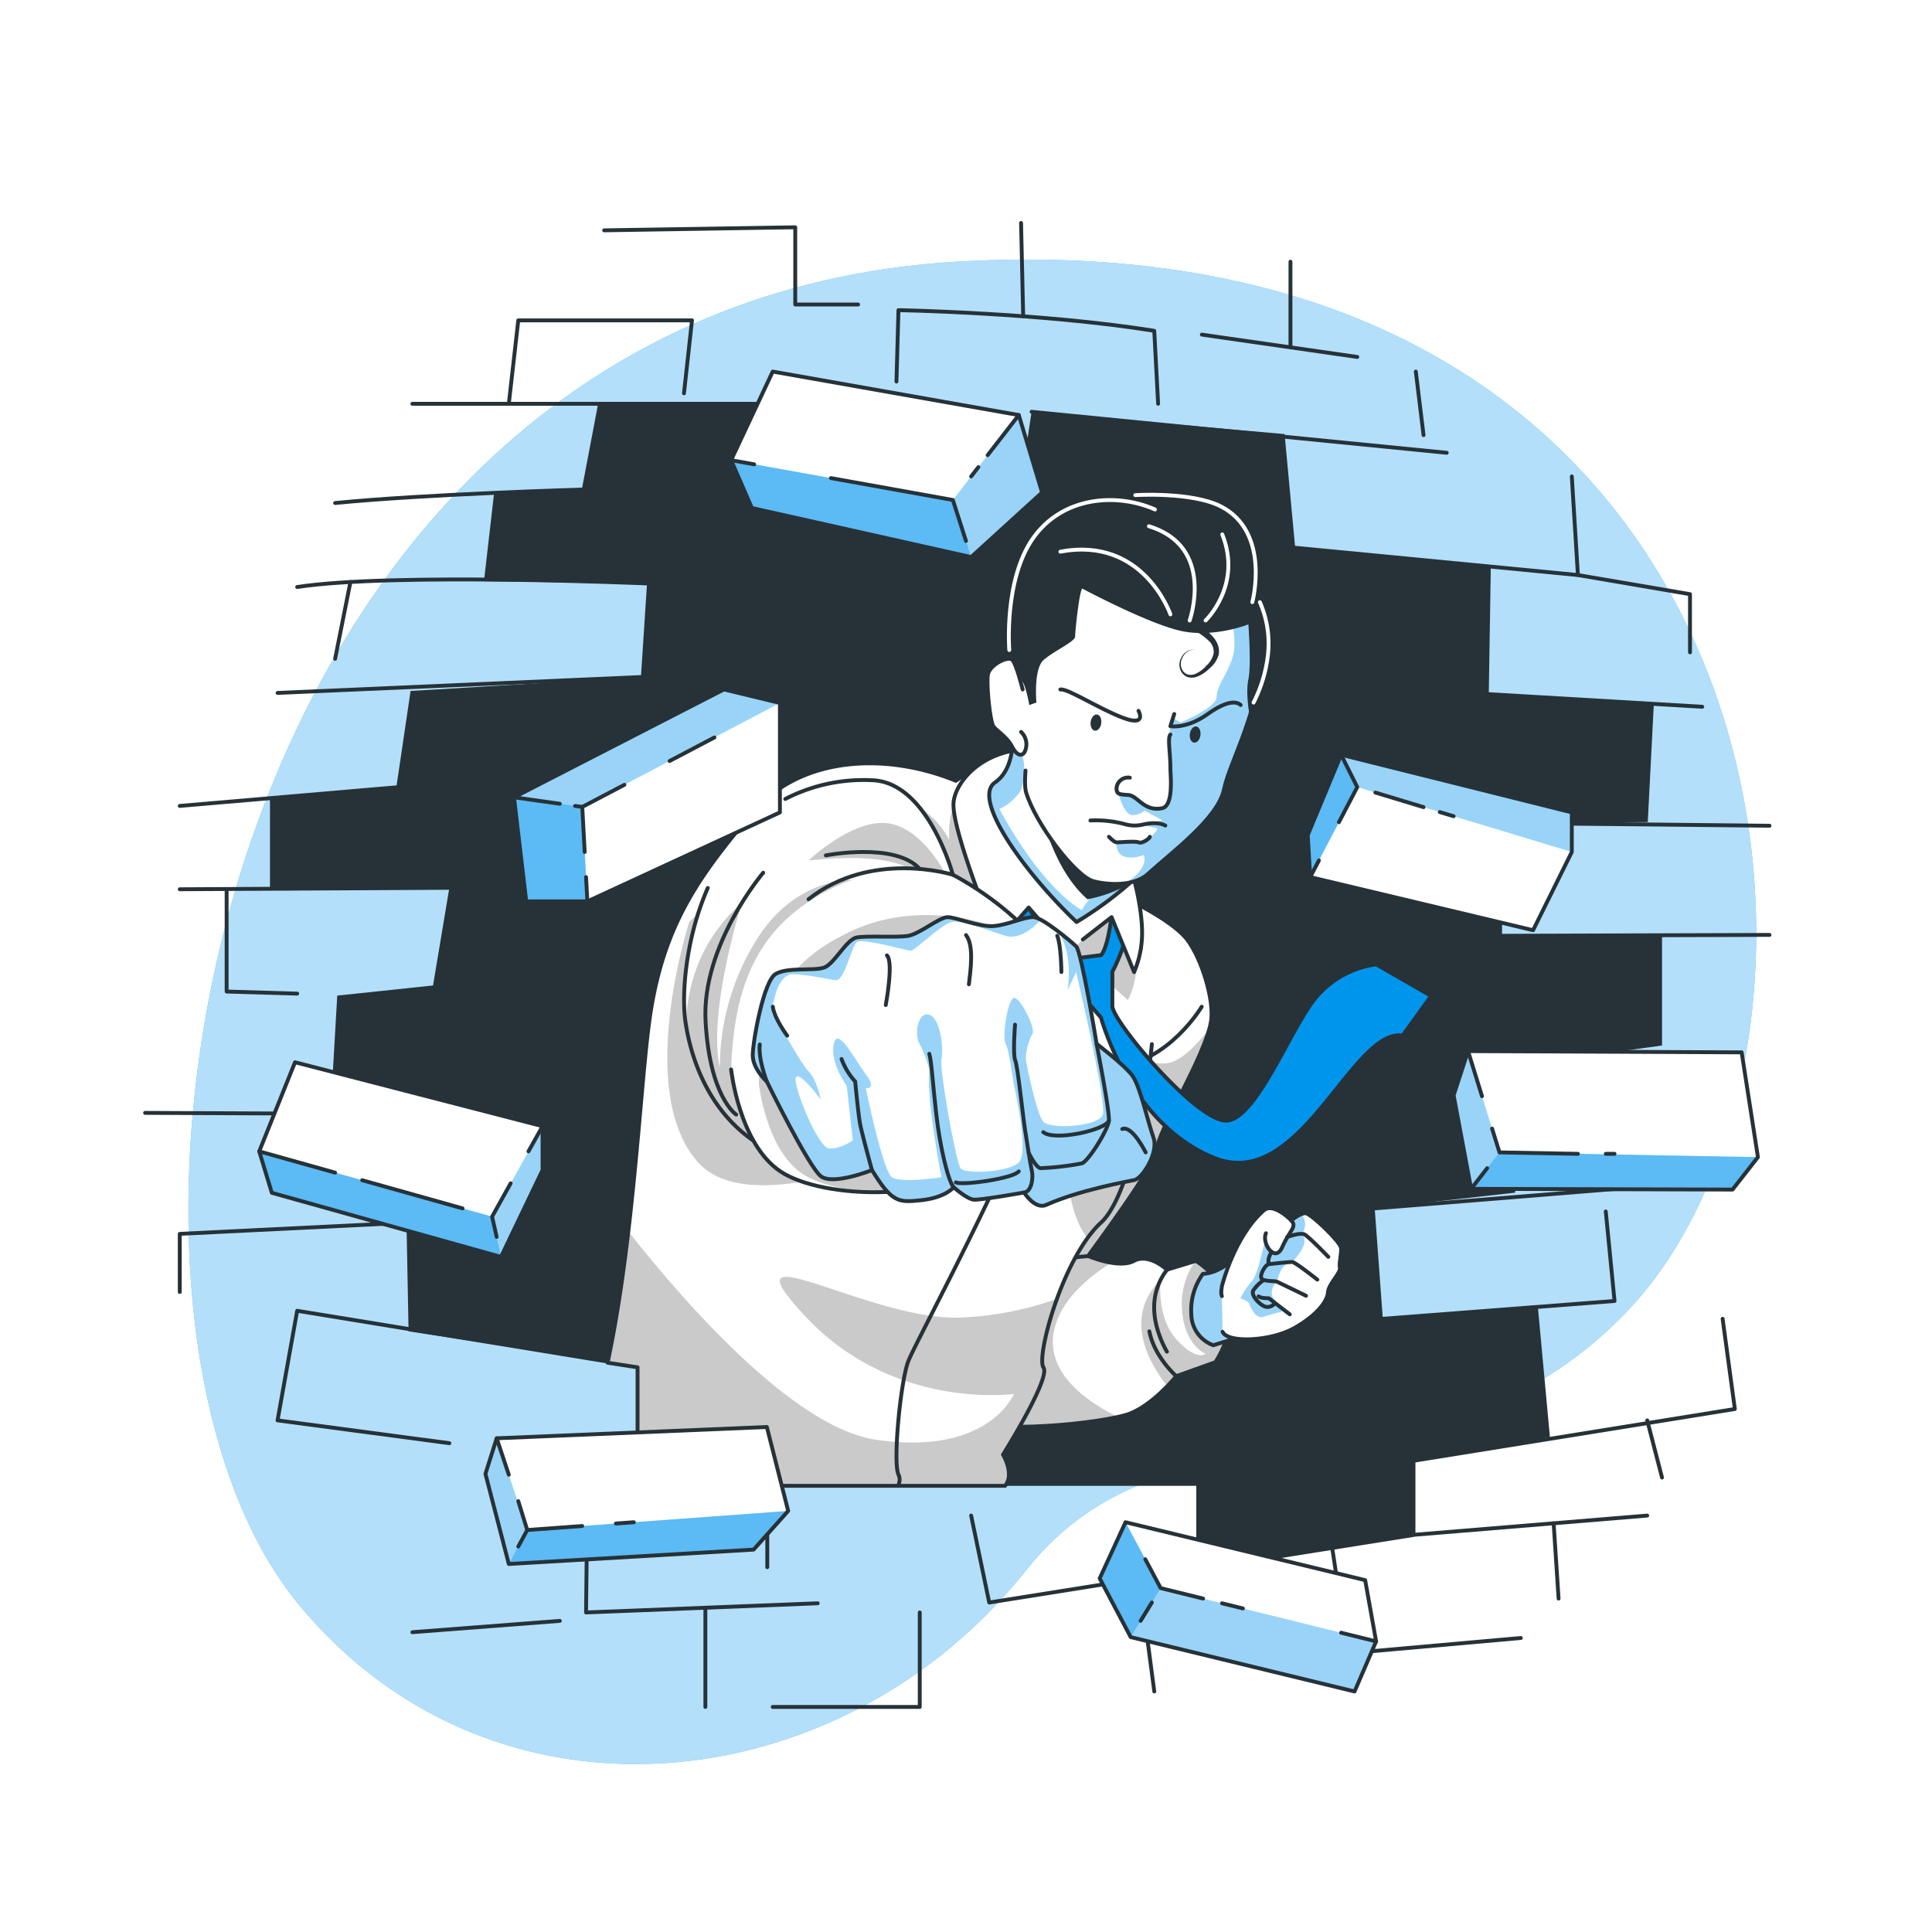 <svg class="animated" id="freepik_stories-breaking-barriers" xmlns="http://www.w3.org/2000/svg" xmlns:xlink="http://www.w3.org/1999/xlink" viewBox="0 0 500 500" version="1.1" xmlns:svgjs="http://svgjs.com/svgjs"><style>svg#freepik_stories-breaking-barriers:not(.animated) .animable {opacity: 0;}svg#freepik_stories-breaking-barriers.animated #freepik--Wall--inject-2 {animation: 6s Infinite  linear heartbeat;animation-delay: 0s;}svg#freepik_stories-breaking-barriers.animated #freepik--Character--inject-2 {animation: 6s Infinite  linear heartbeat;animation-delay: 0s;}svg#freepik_stories-breaking-barriers.animated #freepik--Bricks--inject-2 {animation: 3s Infinite  linear floating;animation-delay: 0s;}            @keyframes heartbeat {                0% {                    transform: scale(1);                }                10% {                    transform: scale(1.1);                }                30% {                    transform: scale(1);                }                40% {                    transform: scale(1);                }                50% {                    transform: scale(1.1);                }                60% {                    transform: scale(1);                }                100% {                    transform: scale(1);                }            }                    @keyframes floating {                0% {                    opacity: 1;                    transform: translateY(0px);                }                50% {                    transform: translateY(-10px);                }                100% {                    opacity: 1;                    transform: translateY(0px);                }            }        </style><g id="freepik--background-simple--inject-2" class="animable" style="transform-origin: 251.634px 261.859px;"><path d="M248.34,67.68C54,78.56,12.22,336.4,77.32,415.25c50.53,61.2,140.61,51.1,188.17-8.81,39.15-49.32,102.54-12.88,154.79-66.22C488.34,270.73,466.47,55.48,248.34,67.68Z" style="fill: rgb(0, 149, 237); transform-origin: 251.634px 261.859px;" id="el5xnb076hr3" class="animable"></path><g id="el1qnrb0zflzo"><path d="M248.34,67.68C54,78.56,12.22,336.4,77.32,415.25c50.53,61.2,140.61,51.1,188.17-8.81,39.15-49.32,102.54-12.88,154.79-66.22C488.34,270.73,466.47,55.48,248.34,67.68Z" style="fill: rgb(255, 255, 255); opacity: 0.7; transform-origin: 251.634px 261.859px;" class="animable"></path></g></g><g id="freepik--Wall--inject-2" class="animable" style="transform-origin: 247.75px 249.73px;"><polygon points="105.74 344.54 166.4 353.86 166.4 372.6 198.57 372.6 198.57 384.53 309.6 384.53 309.6 405.59 366.31 397.17 366.31 377.97 401.12 371.93 397.96 337.81 357.87 341.3 355.77 312.73 392.15 308.65 388.73 276.23 430.13 270.58 430.13 242.18 388.73 242.18 388.73 213 426.44 212.76 428.02 181.93 385.3 179.33 385.82 146.71 335.19 141.76 332.45 112.34 266.97 106.57 263.12 132.4 198.04 130.19 199.1 104.5 154.79 104.5 150.57 126.7 127.89 127.45 125.25 150.41 167.45 151 165.87 175.22 106.26 178.82 102.57 203.75 69.87 206.34 69.87 229.77 116.29 229.77 112.07 255.04 87.28 257.66 85.69 285.25 132.78 288.45 130.53 315.19 105.21 316.85 105.74 344.54" style="fill: rgb(38, 50, 56); transform-origin: 250px 255.045px;" id="elx2j1sgvtgf" class="animable"></polygon><path d="M150.57,126.7s-40.51,1.18-63.84,3.48" style="fill: none; stroke: rgb(38, 50, 56); stroke-linecap: round; stroke-linejoin: round; transform-origin: 118.65px 128.44px;" id="elh7ocbk34tzo" class="animable"></path><path d="M167.45,151s-65.95-2.86-90.54.92" style="fill: none; stroke: rgb(38, 50, 56); stroke-linecap: round; stroke-linejoin: round; transform-origin: 122.18px 150.942px;" id="elc7gsjb9xwaj" class="animable"></path><line x1="165.87" y1="175.22" x2="71.84" y2="179.33" style="fill: none; stroke: rgb(38, 50, 56); stroke-linecap: round; stroke-linejoin: round; transform-origin: 118.855px 177.275px;" id="el99hgclb5595" class="animable"></line><line x1="90.69" y1="150.62" x2="86.73" y2="170.49" style="fill: none; stroke: rgb(38, 50, 56); stroke-linecap: round; stroke-linejoin: round; transform-origin: 88.71px 160.555px;" id="el14cmzu7a4qnl" class="animable"></line><line x1="102.57" y1="203.76" x2="46.52" y2="208.57" style="fill: none; stroke: rgb(38, 50, 56); stroke-linecap: round; stroke-linejoin: round; transform-origin: 74.545px 206.165px;" id="elglk4wnlnzo8" class="animable"></line><line x1="116.29" y1="229.77" x2="46.52" y2="230.14" style="fill: none; stroke: rgb(38, 50, 56); stroke-linecap: round; stroke-linejoin: round; transform-origin: 81.405px 229.955px;" id="el5madyhptss4" class="animable"></line><polyline points="58.65 230.14 58.65 256.61 76.91 257.15" style="fill: none; stroke: rgb(38, 50, 56); stroke-linecap: round; stroke-linejoin: round; transform-origin: 67.78px 243.645px;" id="el2af0blyj01x" class="animable"></polyline><polyline points="106.72 104.5 199.1 104.5 240.5 105.51" style="fill: none; stroke: rgb(38, 50, 56); stroke-linecap: round; stroke-linejoin: round; transform-origin: 173.61px 105.005px;" id="elqhk3yb30kbq" class="animable"></polyline><polyline points="131.68 104.5 134.13 82.91 179.09 82.91 177.01 101.79" style="fill: none; stroke: rgb(38, 50, 56); stroke-linecap: round; stroke-linejoin: round; transform-origin: 155.385px 93.705px;" id="elpr09njumh9a" class="animable"></polyline><path d="M232,98.74l.52-18.47s36.75.65,66.2,5.34l1,18.88" style="fill: none; stroke: rgb(38, 50, 56); stroke-linecap: round; stroke-linejoin: round; transform-origin: 265.86px 92.38px;" id="el7daifmoof3y" class="animable"></path><line x1="266.97" y1="106.57" x2="374.41" y2="117.18" style="fill: none; stroke: rgb(38, 50, 56); stroke-linecap: round; stroke-linejoin: round; transform-origin: 320.69px 111.875px;" id="elwmau6rczgb" class="animable"></line><polyline points="335.19 141.76 408.36 148.82 406.78 123.3" style="fill: none; stroke: rgb(38, 50, 56); stroke-linecap: round; stroke-linejoin: round; transform-origin: 371.775px 136.06px;" id="elgi3gxrhtg1k" class="animable"></polyline><line x1="368.41" y1="112.61" x2="366.41" y2="96.16" style="fill: none; stroke: rgb(38, 50, 56); stroke-linecap: round; stroke-linejoin: round; transform-origin: 367.41px 104.385px;" id="elzvv6n5h26k" class="animable"></line><line x1="379.93" y1="179.33" x2="440.54" y2="182.91" style="fill: none; stroke: rgb(38, 50, 56); stroke-linecap: round; stroke-linejoin: round; transform-origin: 410.235px 181.12px;" id="elrd1fx1pgne" class="animable"></line><polyline points="408.36 148.82 437.37 153.77 437.37 168.83" style="fill: none; stroke: rgb(38, 50, 56); stroke-linecap: round; stroke-linejoin: round; transform-origin: 422.865px 158.825px;" id="elgw7upci9neu" class="animable"></polyline><path d="M388.73,213c3.28,0,69.22.7,69.22.7" style="fill: none; stroke: rgb(38, 50, 56); stroke-linecap: round; stroke-linejoin: round; transform-origin: 423.34px 213.35px;" id="elw23i1o9rk0o" class="animable"></path><line x1="388.73" y1="242.18" x2="457.95" y2="241.95" style="fill: none; stroke: rgb(38, 50, 56); stroke-linecap: round; stroke-linejoin: round; transform-origin: 423.34px 242.065px;" id="el1cy8o1bk1q4" class="animable"></line><line x1="355.77" y1="312.73" x2="445.81" y2="305.44" style="fill: none; stroke: rgb(38, 50, 56); stroke-linecap: round; stroke-linejoin: round; transform-origin: 400.79px 309.085px;" id="el4j3qddc5icr" class="animable"></line><polyline points="357.87 341.3 417.84 336.69 415.57 313.53" style="fill: none; stroke: rgb(38, 50, 56); stroke-linecap: round; stroke-linejoin: round; transform-origin: 387.855px 327.415px;" id="elucilczxclz" class="animable"></polyline><polyline points="251.33 392.23 256.01 414.73 366.31 397.17 426.3 392.23" style="fill: none; stroke: rgb(38, 50, 56); stroke-linecap: round; stroke-linejoin: round; transform-origin: 338.815px 403.48px;" id="eleb7a77bz49" class="animable"></polyline><polyline points="366.31 377.97 448.98 364.65 445.81 341.3" style="fill: none; stroke: rgb(38, 50, 56); stroke-linecap: round; stroke-linejoin: round; transform-origin: 407.645px 359.635px;" id="elh866ogjl7ae" class="animable"></polyline><polyline points="166.4 353.86 76.91 339.23 71.83 367.59 116.29 373.5" style="fill: none; stroke: rgb(38, 50, 56); stroke-linecap: round; stroke-linejoin: round; transform-origin: 119.115px 356.365px;" id="elbuon5lkhv7a" class="animable"></polyline><polyline points="201.84 384.53 152.01 387.04 151.67 417.3 211.62 414.93" style="fill: none; stroke: rgb(38, 50, 56); stroke-linecap: round; stroke-linejoin: round; transform-origin: 181.645px 400.915px;" id="elmddfkq5c1w" class="animable"></polyline><line x1="144.88" y1="419.48" x2="106.73" y2="422.41" style="fill: none; stroke: rgb(38, 50, 56); stroke-linecap: round; stroke-linejoin: round; transform-origin: 125.805px 420.945px;" id="ele3jvu99wqwq" class="animable"></line><polyline points="130.53 315.19 46.52 319.32 46.52 334.36" style="fill: none; stroke: rgb(38, 50, 56); stroke-linecap: round; stroke-linejoin: round; transform-origin: 88.525px 324.775px;" id="elh5u80iypfj" class="animable"></polyline><line x1="132.78" y1="288.45" x2="37.55" y2="288.01" style="fill: none; stroke: rgb(38, 50, 56); stroke-linecap: round; stroke-linejoin: round; transform-origin: 85.165px 288.23px;" id="el3ryry5twxxl" class="animable"></line><line x1="198.57" y1="384.53" x2="198.57" y2="405.59" style="fill: none; stroke: rgb(38, 50, 56); stroke-linecap: round; stroke-linejoin: round; transform-origin: 198.57px 395.06px;" id="eltany66zlfu" class="animable"></line><line x1="182.55" y1="416.61" x2="182.55" y2="441.75" style="fill: none; stroke: rgb(38, 50, 56); stroke-linecap: round; stroke-linejoin: round; transform-origin: 182.55px 429.18px;" id="eldcss441cmd8" class="animable"></line><line x1="295.07" y1="410.07" x2="298.73" y2="437.75" style="fill: none; stroke: rgb(38, 50, 56); stroke-linecap: round; stroke-linejoin: round; transform-origin: 296.9px 423.91px;" id="elvhag8579clk" class="animable"></line><polyline points="238.03 417.3 238.03 441.75 199.98 441.75" style="fill: none; stroke: rgb(38, 50, 56); stroke-linecap: round; stroke-linejoin: round; transform-origin: 219.005px 429.525px;" id="elh8t8nlcvfkv" class="animable"></polyline><line x1="426.3" y1="367.59" x2="430.13" y2="382.39" style="fill: none; stroke: rgb(38, 50, 56); stroke-linecap: round; stroke-linejoin: round; transform-origin: 428.215px 374.99px;" id="elwlgwjnh4f6" class="animable"></line><polyline points="344.86 401.16 348.89 427.87 393.59 423.91" style="fill: none; stroke: rgb(38, 50, 56); stroke-linecap: round; stroke-linejoin: round; transform-origin: 369.225px 414.515px;" id="el569u0xfxjtt" class="animable"></polyline><line x1="402.08" y1="394.22" x2="403.36" y2="413.71" style="fill: none; stroke: rgb(38, 50, 56); stroke-linecap: round; stroke-linejoin: round; transform-origin: 402.72px 403.965px;" id="elz4f7vzka8u" class="animable"></line><line x1="264.8" y1="81.86" x2="264.25" y2="57.71" style="fill: none; stroke: rgb(38, 50, 56); stroke-linecap: round; stroke-linejoin: round; transform-origin: 264.525px 69.785px;" id="elkr4cck4sxyn" class="animable"></line><line x1="311.04" y1="86.6" x2="351.26" y2="92.38" style="fill: none; stroke: rgb(38, 50, 56); stroke-linecap: round; stroke-linejoin: round; transform-origin: 331.15px 89.49px;" id="eluw8lxhy9b1" class="animable"></line><line x1="333.97" y1="89.9" x2="333.97" y2="67.73" style="fill: none; stroke: rgb(38, 50, 56); stroke-linecap: round; stroke-linejoin: round; transform-origin: 333.97px 78.815px;" id="elm0089i9pqc" class="animable"></line><polyline points="156.35 59.61 205.81 58.82 205.81 78.81 222.08 78.81" style="fill: none; stroke: rgb(38, 50, 56); stroke-linecap: round; stroke-linejoin: round; transform-origin: 189.215px 68.815px;" id="elphv1nkwhpr8" class="animable"></polyline></g><g id="freepik--Character--inject-2" class="animable" style="transform-origin: 263.815px 256px;"><path d="M291.82,232.72s11.73,5.53,15.48,10.54,6.95,15.61,6.12,21c-1.35,8.79-14.48,29.88-13.84,32.79s-18,28-18,28,8,3.41,11.87,1.27,8.56,2.28,8.56,2.28l7.48-2.28s15.71,9.1,5.07,26.2l-10.13,3.62s-6.27,7.8-12.63,9.91-34.16,5.48-46.44,1S231.32,347,227.93,337.6s27.59-73.32,27.59-73.32Z" style="fill: rgb(255, 255, 255); transform-origin: 272.964px 300.991px;" id="el8j6tfzt850m" class="animable"></path><g style="clip-path: url(&quot;#freepik--clip-path--inject-2&quot;); transform-origin: 273.178px 316.814px;" id="eltbn1xgg5x4" class="animable"><g id="elenkno80mwh"><path d="M281.6,325.1a29.93,29.93,0,0,0,5.91,1.73C281,331,274.86,336.51,273,343.48c-3.17,11.7,8.69,19.52,16.42,23.26-9.19,2.05-32.92,4.4-44,.36-12.16-4.43-14-19.75-17.34-29.19l27.46-73.59,0,0,38,4.1s.61,7.73,8.56,6.72c3.46-.44,7.53-4.57,11-9.08-2.53,9.56-14.07,28.32-13.47,31.05C300.23,300,281.6,325.1,281.6,325.1Z" style="fill-opacity: 0.7; opacity: 0.3; transform-origin: 270.59px 316.814px;" class="animable"></path></g><g id="elo4v7284igxi"><path d="M314.58,352.57l-10.13,3.62s-.89,1.1-2.33,2.59c-4.23-5.28-11.86-17.52-1.74-27.61,0,0-1.2,9.63,4.07,15.45s7.55,3.74,7.55,3.74-6.37-2.52-6.16-13.67c.05-2.9,1.28-7.58,3.59-10.3l.08,0S325.22,335.47,314.58,352.57Z" style="fill-opacity: 0.7; opacity: 0.3; transform-origin: 306.821px 342.585px;" class="animable"></path></g></g><path d="M291.82,232.72s11.73,5.53,15.48,10.54,6.95,15.61,6.12,21c-1.35,8.79-14.48,29.88-13.84,32.79s-18,28-18,28,8,3.41,11.87,1.27,8.56,2.28,8.56,2.28l7.48-2.28s15.71,9.1,5.07,26.2l-10.13,3.62s-6.27,7.8-12.63,9.91-34.16,5.48-46.44,1S231.32,347,227.93,337.6s27.59-73.32,27.59-73.32Z" style="fill: none; stroke: rgb(38, 50, 56); stroke-linecap: round; stroke-linejoin: round; transform-origin: 272.964px 300.991px;" id="el99pwpjhlsy" class="animable"></path><path d="M302,328.65a15.62,15.62,0,0,0-3.3,9.61c-.08,6,3.3,11.55,3.3,11.55" style="fill: none; stroke: rgb(38, 50, 56); stroke-linecap: round; stroke-linejoin: round; transform-origin: 300.349px 339.23px;" id="el3yciv6usvpu" class="animable"></path><path d="M304.45,356.19s-5.76-5.06-7-11.65" style="fill: none; stroke: rgb(38, 50, 56); stroke-linecap: round; stroke-linejoin: round; transform-origin: 300.95px 350.365px;" id="el509p7giv3t9" class="animable"></path><path d="M281.6,325.1s-11.88.35-14.43,6.07" style="fill: none; stroke: rgb(38, 50, 56); stroke-linecap: round; stroke-linejoin: round; transform-origin: 274.385px 328.135px;" id="elvfn512b4t0c" class="animable"></path><path d="M311,260.53s-8.44,14.38-22.68,15.7" style="fill: none; stroke: rgb(38, 50, 56); stroke-linecap: round; stroke-linejoin: round; transform-origin: 299.66px 268.38px;" id="elaaq0u5moffv" class="animable"></path><path d="M298.1,270.23c-.13,1.39-.28,2.81-.46,4.25-.41,3.53-.95,7.16-1.59,10.75C293.63,299,289.71,312,285,316.35c-10,9.12-16.88,34.79-14.95,37.56s-10.48,22.55-10.48,22.55,3.06,5,.54,8.07H197.2V372.6H165V353.86l-7.76-1.19c6.94-32.31,8.49-73.65,11.11-90.54,3.57-22.95,12.66-35.61,26.43-51.83,12.76-15,35.18-15.4,52.58-8.23a36.34,36.34,0,0,1,3.77-2.31c3.76-2,9.74-4.5,15.07-3.43,8.57,1.71,26.2,31.89,27.76,38.11l1.26,11" style="fill: rgb(255, 255, 255); transform-origin: 227.67px 290.302px;" id="eldvzvneqq7wt" class="animable"></path><g style="clip-path: url(&quot;#freepik--clip-path-2--inject-2&quot;); transform-origin: 225.763px 293.207px;" id="elzpfzjcfi2v" class="animable"><g id="el8zw6yyjaieg"><path d="M259.52,376.46s3.06,5,.54,8.07H197.2V372.6H165V353.86l-7.76-1.19c2.31-10.74,4-22.48,5.37-34,13.5,17.17,42.32,50.67,64,53.91,29.29,4.38,35.8-11.84,35.8-11.84s-30.85,4.39-53.69-19.76,16.35.95,39.89,0a83.73,83.73,0,0,0,24.82-4.81c-3,8.42-4.47,16.26-3.45,17.72C271.93,356.68,259.52,376.46,259.52,376.46Z" style="fill-opacity: 0.7; opacity: 0.3; transform-origin: 215.335px 351.6px;" class="animable"></path></g><g id="el70d4og5v5xe"><path d="M286.19,253.68l5.7,5.15s8.34-14-6.1-36.15S253.2,201.9,253.2,201.9c-3.78,3.33-8.14,5.11-7.51,15.43-2.06-3.6-4.52-6.41-7.46-8-20.4-11.24-59.85,29.28-59.85,29.28s-14.24,44,2.38,62.31S256,288.45,256,288.45a281.09,281.09,0,0,0-1.56-38.25c.53,1.45,1.08,2.94,1.67,4.49l7.54-9.65s10.33,11.47,11.88,23.34c1.2,9.17-3.17,40.91,5.91,52a26.15,26.15,0,0,1,3.5-4c1.93-1.76,3.73-5,5.34-9.05a12.92,12.92,0,0,1-3.29-4.15c-6.35-12-5.4-40.48-5.4-40.48Z" style="fill-opacity: 0.7; opacity: 0.3; transform-origin: 233.494px 261.132px;" class="animable"></path></g></g><path d="M298.1,270.23c-.13,1.39-.28,2.81-.46,4.25-.41,3.53-.95,7.16-1.59,10.75C293.63,299,289.71,312,285,316.35c-10,9.12-16.88,34.79-14.95,37.56s-10.48,22.55-10.48,22.55,3.06,5,.54,8.07H197.2V372.6H165V353.86l-7.76-1.19c6.94-32.31,8.49-73.65,11.11-90.54,3.57-22.95,12.66-35.61,26.43-51.83,12.76-15,35.18-15.4,52.58-8.23a36.34,36.34,0,0,1,3.77-2.31c3.76-2,9.74-4.5,15.07-3.43,8.57,1.71,26.2,31.89,27.76,38.11l1.26,11" style="fill: none; stroke: rgb(38, 50, 56); stroke-linecap: round; stroke-linejoin: round; transform-origin: 227.67px 290.302px;" id="el5fdlf5ezc1t" class="animable"></path><path d="M259.6,232.72s8.94,15.54,17,21l8.34,9.64s7.38,27.69,29.53,36.39S349.83,266.15,363,268l7.39-10.25-14.24-8.18a24.64,24.64,0,0,0-15,7.91c-6.85,7.39-16.35,33.86-24.53,32.49s-28.21-25.14-28.74-29.47v-9s5.23-9.67,4-15.95l-4-.52s-.79,9.54-2.9,12.15l-8.34,1.07a57.53,57.53,0,0,1-13-18.55l-5,4.51" style="fill: rgb(0, 149, 237); stroke: rgb(38, 50, 56); stroke-linecap: round; stroke-linejoin: round; transform-origin: 314.515px 265.315px;" id="elig0epxdm39" class="animable"></path><path d="M276.61,246.87l-10.39-12-8,9.13S246,214.55,246.79,207.54c.59-5.47,8.13-14.84,23.21-13.65s26.62,36,25.5,49.45a25.41,25.41,0,0,1-2,8.23l-5.82-14.22-7.45,5.79" style="fill: rgb(255, 255, 255); stroke: rgb(38, 50, 56); stroke-linecap: round; stroke-linejoin: round; transform-origin: 271.164px 222.678px;" id="elc54hqxs3m5" class="animable"></path><path d="M232.39,384.53a3.2,3.2,0,0,0,.19-2.8C231,379,233,358,235,352.45s35-65.31,39.43-89.78" style="fill: none; stroke: rgb(38, 50, 56); stroke-linecap: round; stroke-linejoin: round; transform-origin: 253.22px 323.6px;" id="elqd81zs82xe8" class="animable"></path><path d="M203.23,206.77a44.28,44.28,0,0,1,22.43-4.85c14.49.4,20.94,24.47,20.94,24.47s25,12.66,29.15,31.39-17.49,43-52,44.54-44.26-23.32-46.37-38c-1-6.9,0-21.29,5.79-34.51" style="fill: rgb(255, 255, 255); transform-origin: 226.649px 252.127px;" id="elficrv67sehm" class="animable"></path><g style="clip-path: url(&quot;#freepik--clip-path-3--inject-2&quot;); transform-origin: 226.475px 257.677px;" id="elp5ls896ecf" class="animable"><g id="elgytozkmcdnw"><path d="M275.45,268.75c-4.13,16.07-23.7,32.29-51.74,33.57-33.75,1.54-43.8-22.18-46.21-37,.29-10.11,3.55-22,14.51-31.69-.22.73-8.9,28.36-5.71,42.6A62.37,62.37,0,0,1,196.57,242c11.09-16.36,26.83-15.12,31.36-13.23s35.12,7.77,43.95,28.56A62.56,62.56,0,0,1,275.45,268.75Z" style="fill-opacity: 0.7; opacity: 0.3; transform-origin: 226.475px 265.047px;" class="animable"></path></g><g id="elnxwm5b4hbia"><path d="M209.25,222.68s10.95-10.41,20-9.68,15.27,12.86,15.27,12.86l-9.41-1.06S230.09,220.48,209.25,222.68Z" style="fill-opacity: 0.7; opacity: 0.3; transform-origin: 226.885px 219.412px;" class="animable"></path></g></g><path d="M203.23,206.77a44.28,44.28,0,0,1,22.43-4.85c14.49.4,20.94,24.47,20.94,24.47s25,12.66,29.15,31.39-17.49,43-52,44.54-44.26-23.32-46.37-38c-1-6.9,0-21.29,5.79-34.51" style="fill: none; stroke: rgb(38, 50, 56); stroke-linecap: round; stroke-linejoin: round; transform-origin: 226.649px 252.127px;" id="elb6ovciiff5" class="animable"></path><path d="M246.6,226.39s-21-6.59-37.35,6.33" style="fill: none; stroke: rgb(38, 50, 56); stroke-linecap: round; stroke-linejoin: round; transform-origin: 227.925px 228.715px;" id="eliw77y2eq5f" class="animable"></path><path d="M190.52,288.45s-6.86-4.48-7.92-24.17,14.92-38.42,14.92-38.42" style="fill: none; stroke: rgb(38, 50, 56); stroke-linecap: round; stroke-linejoin: round; transform-origin: 190.035px 257.155px;" id="elp4um53zt08" class="animable"></path><path d="M213.73,221.37s18-3.52,24.3,3.52" style="fill: none; stroke: rgb(38, 50, 56); stroke-linecap: round; stroke-linejoin: round; transform-origin: 225.88px 222.69px;" id="eli0lr0vtqz2" class="animable"></path><path d="M270.92,258.83s7.14,25.79-9.76,39.41-48.51,12.1-59.21,4.91-12.74-26.38-12.74-26.38c.73-21.58,6.68-38.44,28.58-48S267.84,244.69,270.92,258.83Z" style="fill: rgb(255, 255, 255); transform-origin: 230.814px 267.614px;" id="el8brs6xb34ws" class="animable"></path><g id="elgjrklxmrzvd"><path d="M271.16,252.14S275,287.39,260,299.43s-42.89,10.7-52.35,4.34-11.26-23.32-11.26-23.32c.64-19.08,5.93-31.64,25.29-40.09S268.44,239.64,271.16,252.14Z" style="fill-opacity: 0.7; opacity: 0.3; transform-origin: 233.995px 272.679px;" class="animable"></path></g><path d="M270.92,258.83s7.14,25.79-9.76,39.41-48.51,12.1-59.21,4.91-12.74-26.38-12.74-26.38" style="fill: none; stroke: rgb(38, 50, 56); stroke-linecap: round; stroke-linejoin: round; transform-origin: 230.814px 283.691px;" id="el2ublfrlfyt9" class="animable"></path><path d="M319.75,325.28s-3.7,4.17-8.44,4.39a16.06,16.06,0,0,0-3,10.48,8.67,8.67,0,0,0,5.69,8l10.19-3.17" style="fill: rgb(255, 255, 255); transform-origin: 316.232px 336.715px;" id="elb9ozgbiexr9" class="animable"></path><g style="clip-path: url(&quot;#freepik--clip-path-4--inject-2&quot;); transform-origin: 316.232px 336.715px;" id="el9z6v8p4xfgm" class="animable"><g id="elpr4diy8apze"><path d="M319.75,325.28s-3.7,4.17-8.44,4.39a16.06,16.06,0,0,0-3,10.48,8.67,8.67,0,0,0,5.69,8l10.19-3.17" style="fill: rgb(0, 149, 237); opacity: 0.4; transform-origin: 316.232px 336.715px;" class="animable"></path></g></g><path d="M319.75,325.28s-3.7,4.17-8.44,4.39a16.06,16.06,0,0,0-3,10.48,8.67,8.67,0,0,0,5.69,8l10.19-3.17" style="fill: none; stroke: rgb(38, 50, 56); stroke-linecap: round; stroke-linejoin: round; transform-origin: 316.232px 336.715px;" id="elecldu71on5q" class="animable"></path><path d="M316.4,344.67c1.34,3,12.49,2.42,18.45-.91s8.66-7,8.81-9.25,3.37-5.05,3.1-6.42.46-3.51.3-5.11-7.8-8.92-9.17-9-3.72,1.85-3.72,1.85-4.62-4.78-7.13-2.56c-7.69,6.82-10.81,19.59-10.81,19.59-.37,2.14,0,2.57,0,2.57" style="fill: rgb(255, 255, 255); transform-origin: 331.574px 329.652px;" id="elt8mc2hoodep" class="animable"></path><g style="clip-path: url(&quot;#freepik--clip-path-5--inject-2&quot;); transform-origin: 329.378px 327.598px;" id="elutqnffhd7fl" class="animable"><g id="el6fvnsf1zrju"><path d="M324,331.56a19.78,19.78,0,0,0-3,4.45s2.09.59,2.4,1.57,1.65,3.8,3.47,3.23,5.73-1.61,5.73-1.61-3.39-2.65-3.49-4.45a4.13,4.13,0,0,1,1.37-3.05s.78-3.46,2.17-4.27a5.42,5.42,0,0,1,1.81-.83s3.15-3.34,3.14-5.24-.9-2-1-2c.16-.06,1.08-.44,1.15-2.43a3.62,3.62,0,0,0-.92-2.62,11.36,11.36,0,0,0-2.41,1.43,1.75,1.75,0,0,1,.11,2.26c-1.37,2.17-2.5,7.29-4.68,6.35s-2.38-3.39-2.41-3.68C327.3,321.12,325.53,330,324,331.56Z" style="fill: rgb(0, 149, 237); opacity: 0.4; transform-origin: 329.378px 327.598px;" class="animable"></path></g></g><path d="M316.4,344.67c1.34,3,12.49,2.42,18.45-.91s8.66-7,8.81-9.25,3.37-5.05,3.1-6.42.46-3.51.3-5.11-7.8-8.92-9.17-9-3.72,1.85-3.72,1.85-4.62-4.78-7.13-2.56c-7.69,6.82-10.81,19.59-10.81,19.59-.37,2.14,0,2.57,0,2.57" style="fill: none; stroke: rgb(38, 50, 56); stroke-linecap: round; stroke-linejoin: round; transform-origin: 331.574px 329.652px;" id="elg8o44s5xac7" class="animable"></path><path d="M334.17,315.87c1.62,1.56-.46,2.6-2.32,6.88s-5.43-1.07-4.22-3.59" style="fill: none; stroke: rgb(38, 50, 56); stroke-linecap: round; stroke-linejoin: round; transform-origin: 331.069px 320.113px;" id="elicrdtoro5b" class="animable"></path><path d="M343.77,325.28s-5.06-5.27-6.19-5.82-4.46.68-4.46.68" style="fill: none; stroke: rgb(38, 50, 56); stroke-linecap: round; stroke-linejoin: round; transform-origin: 338.445px 322.299px;" id="elz15cnw87sl" class="animable"></path><path d="M340.93,331.17s-5.72-4.54-6.49-4.57-6,.55-6,.55-.69-1.12.68-3.17" style="fill: none; stroke: rgb(38, 50, 56); stroke-linecap: round; stroke-linejoin: round; transform-origin: 334.598px 327.575px;" id="ellwg4gzg2cg" class="animable"></path><path d="M338,335.34l-7.53-3.64c-.53-.25-3.47,0-4-.83s.92-3.6,1.95-3.72" style="fill: none; stroke: rgb(38, 50, 56); stroke-linecap: round; stroke-linejoin: round; transform-origin: 332.178px 331.245px;" id="elerz6m5pkibt" class="animable"></path><path d="M333.8,340.15,328.4,336s-2.26,0-2.68-.51" style="fill: none; stroke: rgb(38, 50, 56); stroke-linecap: round; stroke-linejoin: round; transform-origin: 329.76px 337.82px;" id="eljq73ex0rnub" class="animable"></path><path d="M327.06,331.28a9.84,9.84,0,0,0-2.74,2.74c-.59,1.26,1.63,3.58,3,4.1a2.32,2.32,0,0,0,2.45-.67" style="fill: none; stroke: rgb(38, 50, 56); stroke-linecap: round; stroke-linejoin: round; transform-origin: 326.996px 334.756px;" id="elm8foikd7sxr" class="animable"></path><path d="M225.66,302.82s-10,4-13.19,1.61-14-24.51-14-24.51-3.72-3.31-3.66-6.93,2.8-19.11,5.93-20.93,9.68-.74,12.44-1.62,5.82-7.38,8.62-7.84,10,.06,13.06-.37,8.25-4.89,10.4-4.87,8.17,2.57,11.82,2.31,7.94-2.38,10.33-2.32,9.77,6.28,11.12,7.6,5.28,25.2,5.28,25.2,7.31,5.55,9.29,8.29,4,12.08,5.41,15.95-2.84,10.55-4.92,11-14.09,2.55-22.85,6.44c-2.88,1.29-5.72-3.21-5.72-3.21s-11.21,2-13,1.85-5.2-3.21-5.2-3.21-2.09,2.71-8.54,3.37C232.43,311.25,230.81,311.16,225.66,302.82Z" style="fill: rgb(255, 255, 255); transform-origin: 246.8px 274.706px;" id="elo4v76xabf3" class="animable"></path><g id="elxsul23ef2"><path d="M298.5,294.39c-1.4-3.87-3.43-13.2-5.41-15.95s-9.29-8.29-9.29-8.29-3.94-23.89-5.28-25.2c-.63-.61-2.55-2.28-4.66-3.89,4,6.05,2.49,14.75,2.41,15.24l2.22-4.73s8,33.72,6.91,36.88-13.65,3.87-15.4,1.85-4.38-15-4.53-16.21a14.71,14.71,0,0,1,1.7-6.48c1-1.37-3.14-9.51-4.74-9.34s-3.14,9.92-2.16,11.88,1.59,7.93,2.16,10.7,3.79,17.47,1.23,20-13.87,3.1-15.06,1.5-5.53-25.7-4.95-28.3-.19-10.45-3.15-11.42-4,5.12-2.47,7.62a29,29,0,0,1,2.47,6.59c-.78,8.09,3.15,27.81,3.15,27.81s-10.47,1.67-12.84,0-6.73-23.05-6.73-23.05,3,.39,0-3.56-7.32-12.66-8.31-7.79S219.13,281,219.13,281c.58,5.14,1.58,14.12,1.58,14.12s-3.16,2.3-6.13,2.1-9.49-16.61-8.6-18.39,6.43,5.73,6.43,5.73-1-5.14-3.16-7.31-8.34-13.86-9.27-14.62c-.52-.42.11-3.16.77-5.5.59-2.07,2.13-5,4.29-5,3.83,0,9.91,1.45,11.32,1.54,2.18.13,4-8.64,5.36-9.82s12.84,2.17,14,2.17,8.11-7.12,10.85-7.45,8.73,2.11,13.6,3.6c3.84,1.17,7.73-2.52,9.19-4.12a5.1,5.1,0,0,0-2-.71c-2.39-.06-6.67,2.06-10.33,2.32s-9.68-2.3-11.82-2.31-7.35,4.44-10.4,4.87-10.25-.09-13.06.37-5.87,7-8.62,7.84-9.32-.2-12.44,1.62-5.87,17.32-5.93,20.93,3.66,6.93,3.66,6.93,10.88,22.1,14,24.51,13.19-1.61,13.19-1.61c5.15,8.34,6.77,8.43,12.6,7.84,6.45-.66,8.54-3.37,8.54-3.37s3.39,3.06,5.2,3.21,13-1.85,13-1.85,2.84,4.5,5.72,3.21c8.76-3.89,20.76-6,22.85-6.44S299.9,298.26,298.5,294.39Z" style="fill: rgb(0, 149, 237); opacity: 0.4; transform-origin: 246.767px 274.711px;" class="animable"></path></g><path d="M225.66,302.82s-10,4-13.19,1.61-14-24.51-14-24.51-3.72-3.31-3.66-6.93,2.8-19.11,5.93-20.93,9.68-.74,12.44-1.62,5.82-7.38,8.62-7.84,10,.06,13.06-.37,8.25-4.89,10.4-4.87,8.17,2.57,11.82,2.31,7.94-2.38,10.33-2.32,9.77,6.28,11.12,7.6,5.28,25.2,5.28,25.2,7.31,5.55,9.29,8.29,4,12.08,5.41,15.95-2.84,10.55-4.92,11-14.09,2.55-22.85,6.44c-2.88,1.29-5.72-3.21-5.72-3.21s-11.21,2-13,1.85-5.2-3.21-5.2-3.21-2.09,2.71-8.54,3.37C232.43,311.25,230.81,311.16,225.66,302.82Z" style="fill: none; stroke: rgb(38, 50, 56); stroke-linecap: round; stroke-linejoin: round; transform-origin: 246.8px 274.706px;" id="elnpnolti8pea" class="animable"></path><path d="M198.46,279.92s-2.28-5.79-1.83-9.63" style="fill: none; stroke: rgb(38, 50, 56); stroke-linecap: round; stroke-linejoin: round; transform-origin: 197.516px 275.105px;" id="eldwdjgjca70c" class="animable"></path><path d="M229.53,247.25c1.8,1.68-.3,12.86-.3,12.86" style="fill: none; stroke: rgb(38, 50, 56); stroke-linecap: round; stroke-linejoin: round; transform-origin: 229.744px 253.68px;" id="elir3ho4k3vch" class="animable"></path><path d="M250,242c2.09,2.62,1.21,8.89.75,12.74" style="fill: none; stroke: rgb(38, 50, 56); stroke-linecap: round; stroke-linejoin: round; transform-origin: 250.666px 248.37px;" id="el84g5953geen" class="animable"></path><path d="M262.69,265.18s-.61,7.74.05,9.26,2,14.59,2.56,18.1,1.41,9.13,1.75,10.52.11,5.22-2,5.59" style="fill: none; stroke: rgb(38, 50, 56); stroke-linecap: round; stroke-linejoin: round; transform-origin: 264.806px 286.915px;" id="el4mmzwi6gxar" class="animable"></path><path d="M266.22,298.32s1.79,3.8,3.06,4a72.12,72.12,0,0,0,10.65-1.23c1.66-.4,6.79-8.67,7.05-11s-3.18-19.89-3.18-19.89" style="fill: none; stroke: rgb(38, 50, 56); stroke-linecap: round; stroke-linejoin: round; transform-origin: 276.607px 286.26px;" id="el8ekuprw9z6l" class="animable"></path><path d="M246.8,307.29c-1.45-1.74-3.52-10.43-4.49-18.89s-1.19-13.41-1.81-15.68" style="fill: none; stroke: rgb(38, 50, 56); stroke-linecap: round; stroke-linejoin: round; transform-origin: 243.65px 290.005px;" id="el77hyjqszuc4" class="animable"></path><path d="M225.66,302.82s-2.62-9.53-3.08-12-1.26-10.93-1.26-10.93a17.69,17.69,0,0,1-3.53-5.82" style="fill: none; stroke: rgb(38, 50, 56); stroke-linecap: round; stroke-linejoin: round; transform-origin: 221.725px 288.445px;" id="el12ypd78bhlrc" class="animable"></path><path d="M273.61,242.18c1,2.3,1.08,9.39,1.08,9.39" style="fill: none; stroke: rgb(38, 50, 56); stroke-linecap: round; stroke-linejoin: round; transform-origin: 274.15px 246.875px;" id="elziw9csiwpt8" class="animable"></path><path d="M287,290c-.91,2.51-14.21,5.39-17,3" style="fill: none; stroke: rgb(38, 50, 56); stroke-linecap: round; stroke-linejoin: round; transform-origin: 278.5px 291.947px;" id="eli9xs81dr1l" class="animable"></path><path d="M263.66,303.15C262.27,305,249,306.86,247.38,306" style="fill: none; stroke: rgb(38, 50, 56); stroke-linecap: round; stroke-linejoin: round; transform-origin: 255.52px 304.683px;" id="el1b49rjyu2oz" class="animable"></path><path d="M200,260.53c.35,3,3.72,7.5,3.72,7.5" style="fill: none; stroke: rgb(38, 50, 56); stroke-linecap: round; stroke-linejoin: round; transform-origin: 201.86px 264.28px;" id="el6yfc77audg2" class="animable"></path><path d="M290.44,292.19c2.56-1.05,6.06,6.05,6.06,6.05" style="fill: none; stroke: rgb(38, 50, 56); stroke-linecap: round; stroke-linejoin: round; transform-origin: 293.47px 295.162px;" id="elv4g1d6n2zfo" class="animable"></path><path d="M298.5,222a34.57,34.57,0,0,1-3.16,3.71c-1.1,1.15-2.29,2.26-3.5,3.32a97.19,97.19,0,0,1-13.23,9.59c-13.35-12.66-27.27-31.91-21.09-36.13S261.89,187,261.89,187a16.86,16.86,0,0,1,2.64.11c12.56,1.43,28.72,15.58,33.53,26.09C299.69,216.75,300,219.88,298.5,222Z" style="fill: rgb(255, 255, 255); transform-origin: 277.74px 212.804px;" id="elp9pc0ioy0xr" class="animable"></path><g style="clip-path: url(&quot;#freepik--clip-path-6--inject-2&quot;); transform-origin: 277.74px 212.784px;" id="elpe2nwcjb3o" class="animable"><g id="elggtefcb48gj"><path d="M295.34,225.67c-1.1,1.15-2.29,2.26-3.5,3.32a97.19,97.19,0,0,1-13.23,9.59c-13.35-12.66-27.27-31.91-21.09-36.13S261.89,187,261.89,187a16.86,16.86,0,0,1,2.64.11c.58,6.42,1.07,15.7-.69,18-2.77,3.56-5.22,4.21-5.22,4.21s10,19.41,21.38,26.25C280,235.55,284.53,226.33,295.34,225.67Z" style="fill: rgb(0, 149, 237); opacity: 0.4; transform-origin: 275.675px 212.784px;" class="animable"></path></g><path d="M298.5,222a44.77,44.77,0,0,1-6.66,7,35.2,35.2,0,0,1-10.4,3.73c-9.89-8.56-12.86-26.05-12.86-26.05s20.33,1.8,29.48,6.54C299.69,216.75,300,219.88,298.5,222Z" style="fill: rgb(38, 50, 56); transform-origin: 284.025px 219.705px;" id="elsm3sjjgbavl" class="animable"></path></g><path d="M298.5,222a34.57,34.57,0,0,1-3.16,3.71c-1.1,1.15-2.29,2.26-3.5,3.32a97.19,97.19,0,0,1-13.23,9.59c-13.35-12.66-27.27-31.91-21.09-36.13S261.89,187,261.89,187a16.86,16.86,0,0,1,2.64.11c12.56,1.43,28.72,15.58,33.53,26.09C299.69,216.75,300,219.88,298.5,222Z" style="fill: none; stroke: rgb(38, 50, 56); stroke-linecap: round; stroke-linejoin: round; transform-origin: 277.74px 212.804px;" id="elqrd86jenby" class="animable"></path><path d="M265.4,199.42s-.33,4,.12,5.53c2.37,8.11,12.86,22,17.6,23.15s10.84,1,14.05-2c5.91-5.43,18-14.24,19.58-21.76s9.3-20.35,9.3-34.42c0-7.71-1.1-27.18-23.15-32.9-31.51-8.18-37.79,11.28-40.22,24.53-1.06,5.8-1.14,13.78-1.05,19.51" style="fill: rgb(255, 255, 255); transform-origin: 293.826px 181.92px;" id="els291upaftc" class="animable"></path><g style="clip-path: url(&quot;#freepik--clip-path-7--inject-2&quot;); transform-origin: 307.497px 192.036px;" id="els0ywsdzxq8" class="animable"><g id="el2j3krxovyyv"><path d="M326.05,169.94c0,14.07-7.72,26.9-9.3,34.42s-13.67,16.33-19.58,21.76a11,11,0,0,1-6,2.48c6.54-4,4.84-7.36,4.84-7.36a7.87,7.87,0,0,1-4.72.53c-2.63-.53-2.34-3.76-2.34-3.76a6.87,6.87,0,0,1,4.9.07c2.56,1,5.62-3.17,5.66-3.56s-4.41-.94-4.41-.94l5.69-1.28-4.61-2.55s-.53.94-2.91,1.21-3.83-5.66-3.83-5.66l13.49-6.38s0-1.81-.26-5.14a25.52,25.52,0,0,1,.26-5.84l.67-2.15,1.88,1.21s9.42-3.87,9.4-6.64,2.39-5.27,4-9.87-.54-11.49-.54-11.49-3-4.88,2.82-3.16c1.44.42,2.83,2.21,4.11,4.66A50.12,50.12,0,0,1,326.05,169.94Z" style="fill: rgb(0, 149, 237); opacity: 0.4; transform-origin: 307.497px 192.036px;" class="animable"></path></g></g><path d="M265.4,199.42s-.33,4,.12,5.53c2.37,8.11,12.86,22,17.6,23.15s10.84,1,14.05-2c5.91-5.43,18-14.24,19.58-21.76s9.3-20.35,9.3-34.42c0-7.71-1.1-27.18-23.15-32.9-31.51-8.18-37.79,11.28-40.22,24.53-1.06,5.8-1.14,13.78-1.05,19.51" style="fill: none; stroke: rgb(38, 50, 56); stroke-linecap: round; stroke-linejoin: round; transform-origin: 293.826px 181.92px;" id="elm6jgb2uuvo" class="animable"></path><path d="M274.42,178.45c1.78-.4,9.89,4.94,16.22,7.32s4-1.81,4-1.81" style="fill: none; stroke: rgb(38, 50, 56); stroke-linecap: round; stroke-linejoin: round; transform-origin: 284.739px 182.465px;" id="elrqjinkp0n5c" class="animable"></path><path d="M303.89,184.78l-1,3.16s4.16.79,9.69-3.16,7.72-3.05,8.51-2.32" style="fill: none; stroke: rgb(38, 50, 56); stroke-linecap: round; stroke-linejoin: round; transform-origin: 311.99px 184.913px;" id="elato6erfqhoj" class="animable"></path><path d="M285,187.19c-.15,1.16-.89,2-1.65,1.91s-1.25-1.12-1.09-2.27.89-2,1.65-1.91S285.13,186,285,187.19Z" style="fill: rgb(38, 50, 56); transform-origin: 283.626px 187.01px;" id="elvcqm6facr6" class="animable"></path><path d="M310.67,190.29c-.15,1.15-.89,2-1.65,1.9s-1.25-1.12-1.09-2.27.89-2,1.65-1.91S310.83,189.13,310.67,190.29Z" style="fill: rgb(38, 50, 56); transform-origin: 309.3px 190.101px;" id="elb8z5qm3c1f8" class="animable"></path><path d="M282.2,212.34a29,29,0,0,1,9.1,1,9.09,9.09,0,0,0,4.71,0s3.46-.84,5.57.31" style="fill: rgb(255, 255, 255); stroke: rgb(38, 50, 56); stroke-linecap: round; stroke-linejoin: round; transform-origin: 291.89px 212.978px;" id="elo78wfbxp02" class="animable"></path><path d="M287,216.56s1.32,1.45,2,1.45,4.86-.4,5.73,0,2.85-1.06,2.85-1.45" style="fill: rgb(255, 255, 255); stroke: rgb(38, 50, 56); stroke-linecap: round; stroke-linejoin: round; transform-origin: 292.29px 217.319px;" id="elaqwi7dwh8ym" class="animable"></path><path d="M266.38,182.46l1.84-.64s-.79-8.65,1.85-11,8.17-4.75,8.17-6.07,1.06-11.68,1.85-12.43c0,0,16.35,8.74,25.05,10.85s17.94-1.58,17.94-1.58.79,10.55,0,14.24.35,9.51.35,9.51,10.07-15.31,2.62-31.14c0,0,2.83-11.07-4.95-20.3s-32.18-5.81-32.18-5.81,4.51.53,6.15,1.85a24.63,24.63,0,0,0-23.42,4.48c-11.34,9.23-13.38,34.67-9.76,52.61,0,0,.53-9.62,1.85-10.94S266.38,182.46,266.38,182.46Z" style="fill: rgb(38, 50, 56); transform-origin: 294.527px 157.25px;" id="el9wj6omkbx3q" class="animable"></path><path d="M264.66,178.43S263.08,172,262,170.8s-5.93,1.3-6.33,3.81.53,12.14,1.45,13.4,3.43,2.57,4.88,5.34,3.17,2.5,3.56,0a4.34,4.34,0,0,0-1.31-3.92" style="fill: rgb(255, 255, 255); stroke: rgb(38, 50, 56); stroke-linecap: round; stroke-linejoin: round; transform-origin: 260.6px 182.909px;" id="eliolua2s1hbm" class="animable"></path><path d="M307.5,160.43a22.54,22.54,0,0,1,3.66,2,12.51,12.51,0,0,1,3.13,2.83,6,6,0,0,1,1,2,4.52,4.52,0,0,1,.07,2.28A7,7,0,0,1,313,173a9,9,0,0,1-3.47,2.22,3.78,3.78,0,0,1-2.16,0,3.13,3.13,0,0,1-1.65-1.36,3.73,3.73,0,0,1,.17-3.95,3.36,3.36,0,0,1,3.38-1.73,3.22,3.22,0,0,0-3.16,1.86,3.32,3.32,0,0,0,0,3.55,2.47,2.47,0,0,0,1.4,1,3.15,3.15,0,0,0,1.74-.14,8.11,8.11,0,0,0,3-2.22,6,6,0,0,0,1.82-3.06,3.76,3.76,0,0,0-1-3.09,15.69,15.69,0,0,0-6.31-3.85Z" style="fill: rgb(38, 50, 56); transform-origin: 310.354px 167.904px;" id="elt6mc4r78sf" class="animable"></path><path d="M324.1,155.84s4.86-18.16-8.18-24.8c-7.51-3.82-22.1-2.9-22.1-2.9" style="fill: none; stroke: rgb(255, 255, 255); stroke-linecap: round; stroke-linejoin: round; transform-origin: 309.403px 141.941px;" id="elk79w8cxbxrm" class="animable"></path><path d="M261.2,168.23s-1.46-18.2,6.19-29,21.63-11.74,31.52-7.38" style="fill: none; stroke: rgb(255, 255, 255); stroke-linecap: round; stroke-linejoin: round; transform-origin: 279.999px 148.822px;" id="el9dpgmzb8e2c" class="animable"></path><path d="M326.05,155.84a26.56,26.56,0,0,1,2.07,13.84,36.31,36.31,0,0,1-3.7,12.14" style="fill: none; stroke: rgb(255, 255, 255); stroke-linecap: round; stroke-linejoin: round; transform-origin: 326.363px 168.83px;" id="el605mcby6swd" class="animable"></path><path d="M312,160.58s9.59-9.1,4.32-22.28" style="fill: none; stroke: rgb(255, 255, 255); stroke-linecap: round; stroke-linejoin: round; transform-origin: 314.951px 149.44px;" id="elo6e98hdebqq" class="animable"></path><path d="M307.88,160.58s6.79-19.12-10.55-24.39" style="fill: none; stroke: rgb(255, 255, 255); stroke-linecap: round; stroke-linejoin: round; transform-origin: 303.26px 148.385px;" id="elor97eud4hqk" class="animable"></path><path d="M302.9,159s-6.95-20.31-28.48-16.22" style="fill: none; stroke: rgb(255, 255, 255); stroke-linecap: round; stroke-linejoin: round; transform-origin: 288.66px 150.618px;" id="ell00w0ihgaa" class="animable"></path><path d="M302.9,190.1c-.79,1,0,4.47,0,8.82,0,1.64.92,9.65-2.17,10.25-4.74.93-6.27-3.29-8.77-3.43s-3-.26-3-1.84a3,3,0,0,1,3.43-2.64" style="fill: rgb(255, 255, 255); stroke: rgb(38, 50, 56); stroke-linecap: round; stroke-linejoin: round; transform-origin: 295.994px 199.702px;" id="elqxo1ifhqtrd" class="animable"></path></g><g id="freepik--Bricks--inject-2" class="animable" style="transform-origin: 261.02px 266.955px;"><polygon points="128.54 372.23 198.46 369.31 203.98 391.03 195.03 401.04 131.68 404.76 125.63 381.43 128.54 372.23" style="fill: rgb(255, 255, 255); transform-origin: 164.805px 387.035px;" id="elbmyp3s9u8r8" class="animable"></polygon><polygon points="284.6 408.49 291.28 393.95 353.3 408.94 356.14 424.79 350.56 437.75 292.62 423.68 284.6 408.49" style="fill: rgb(255, 255, 255); transform-origin: 320.37px 415.85px;" id="elps268qecybp" class="animable"></polygon><polygon points="133.02 206.34 187.35 178.43 201.84 181.93 201.84 210.25 152.01 233.28 136.19 233.28 133.02 206.34" style="fill: rgb(255, 255, 255); transform-origin: 167.43px 205.855px;" id="elojc9nw2dyfa" class="animable"></polygon><polygon points="199.98 96.16 189.21 119.09 194.59 131.47 251.33 144.17 269.69 127.45 263.66 107.42 199.98 96.16" style="fill: rgb(255, 255, 255); transform-origin: 229.45px 120.165px;" id="el9417kdwggc" class="animable"></polygon><polygon points="347.08 195.33 338.44 216.12 339.08 226.99 396.76 240.74 406.78 220.49 406.78 210.25 347.08 195.33" style="fill: rgb(255, 255, 255); transform-origin: 372.61px 218.035px;" id="el5r9xqi2fz3" class="animable"></polygon><polygon points="76.35 274.91 67.09 297.97 70.35 308.7 129.65 325.28 140.41 302.82 140.41 291.46 76.35 274.91" style="fill: rgb(255, 255, 255); transform-origin: 103.75px 300.095px;" id="elnq46mwqu3l" class="animable"></polygon><polygon points="379.93 272.03 376.2 283.46 380.73 307.67 448.38 307.86 454.95 299.47 450.74 272.35 379.93 272.03" style="fill: rgb(255, 255, 255); transform-origin: 415.575px 289.945px;" id="elz3yn2bx3uu" class="animable"></polygon><g id="elgfmu1df5mhe"><polygon points="189.21 119.09 246.6 129.4 263.66 107.42 269.69 127.45 251.33 144.17 194.59 131.47 189.21 119.09" style="fill: rgb(0, 149, 237); opacity: 0.4; transform-origin: 229.45px 125.795px;" class="animable"></polygon></g><g id="elpjidioii61h"><polygon points="201.84 181.93 150.69 208.83 152.01 233.28 136.19 233.28 133.02 206.34 187.35 178.43 201.84 181.93" style="fill: rgb(0, 149, 237); opacity: 0.4; transform-origin: 167.43px 205.855px;" class="animable"></polygon></g><g id="el6m8ru0oyurm"><polygon points="67.09 297.97 127.35 314.87 140.41 291.46 140.41 302.82 129.65 325.28 70.35 308.7 67.09 297.97" style="fill: rgb(0, 149, 237); opacity: 0.4; transform-origin: 103.75px 308.37px;" class="animable"></polygon></g><g id="elx6hbamo23ff"><polygon points="128.54 372.23 136.45 395.97 203.98 391.03 195.03 401.04 131.68 404.76 125.63 381.43 128.54 372.23" style="fill: rgb(0, 149, 237); opacity: 0.4; transform-origin: 164.805px 388.495px;" class="animable"></polygon></g><g id="elrzt5chugbsp"><polygon points="291.28 393.95 300.38 411 356.14 424.79 350.56 437.75 292.62 423.68 284.6 408.49 291.28 393.95" style="fill: rgb(0, 149, 237); opacity: 0.4; transform-origin: 320.37px 415.85px;" class="animable"></polygon></g><g id="elgv8ghevr48k"><polygon points="379.93 272.03 388.06 298.24 454.95 299.47 448.38 307.86 380.73 307.67 376.2 283.46 379.93 272.03" style="fill: rgb(0, 149, 237); opacity: 0.4; transform-origin: 415.575px 289.945px;" class="animable"></polygon></g><g id="ele1devronrjp"><polygon points="339.08 226.99 351.26 203.7 406.78 220.49 406.78 210.25 347.08 195.33 338.44 216.12 339.08 226.99" style="fill: rgb(0, 149, 237); opacity: 0.4; transform-origin: 372.61px 211.16px;" class="animable"></polygon></g><g id="el7a0pms8ucct"><polygon points="133.02 206.34 150.69 208.83 152.01 233.28 136.19 233.28 133.02 206.34" style="fill: rgb(0, 149, 237); opacity: 0.4; transform-origin: 142.515px 219.81px;" class="animable"></polygon></g><g id="ellsgru1ofze"><polygon points="246.6 129.4 251.33 144.17 194.59 131.47 189.21 119.09 246.6 129.4" style="fill: rgb(0, 149, 237); opacity: 0.4; transform-origin: 220.27px 131.63px;" class="animable"></polygon></g><g id="elyr4evhwglag"><polygon points="347.08 195.33 351.26 203.7 339.08 226.99 338.44 216.12 347.08 195.33" style="fill: rgb(0, 149, 237); opacity: 0.4; transform-origin: 344.85px 211.16px;" class="animable"></polygon></g><g id="elwp404cuqni"><polygon points="380.73 307.67 388.06 298.24 454.95 299.47 448.38 307.86 380.73 307.67" style="fill: rgb(0, 149, 237); opacity: 0.4; transform-origin: 417.84px 303.05px;" class="animable"></polygon></g><g id="elwovb99uz238"><polygon points="300.38 411 292.62 423.68 284.6 408.49 291.28 393.95 300.38 411" style="fill: rgb(0, 149, 237); opacity: 0.4; transform-origin: 292.49px 408.815px;" class="animable"></polygon></g><g id="elfwgfgq9cyme"><polygon points="136.45 395.97 131.68 404.76 195.03 401.04 203.98 391.03 136.45 395.97" style="fill: rgb(0, 149, 237); opacity: 0.4; transform-origin: 167.83px 397.895px;" class="animable"></polygon></g><g id="elddcgcoag3vl"><polygon points="67.09 297.97 127.35 314.87 129.65 325.28 70.35 308.7 67.09 297.97" style="fill: rgb(0, 149, 237); opacity: 0.4; transform-origin: 98.37px 311.625px;" class="animable"></polygon></g><polygon points="128.54 372.23 198.46 369.31 203.98 391.03 195.03 401.04 131.68 404.76 125.63 381.43 128.54 372.23" style="fill: none; stroke: rgb(38, 50, 56); stroke-linecap: round; stroke-linejoin: round; transform-origin: 164.805px 387.035px;" id="el7tys6eru52i" class="animable"></polygon><polygon points="284.6 408.49 291.28 393.95 353.3 408.94 356.14 424.79 350.56 437.75 292.62 423.68 284.6 408.49" style="fill: none; stroke: rgb(38, 50, 56); stroke-linecap: round; stroke-linejoin: round; transform-origin: 320.37px 415.85px;" id="eljhy1mp61rl" class="animable"></polygon><polygon points="133.02 206.34 187.35 178.43 201.84 181.93 201.84 210.25 152.01 233.28 136.19 233.28 133.02 206.34" style="fill: none; stroke: rgb(38, 50, 56); stroke-linecap: round; stroke-linejoin: round; transform-origin: 167.43px 205.855px;" id="elhgyzxquuss6" class="animable"></polygon><polygon points="199.98 96.16 189.21 119.09 194.59 131.47 251.33 144.17 269.69 127.45 263.66 107.42 199.98 96.16" style="fill: none; stroke: rgb(38, 50, 56); stroke-linecap: round; stroke-linejoin: round; transform-origin: 229.45px 120.165px;" id="elc7dkrwrv6d9" class="animable"></polygon><polygon points="347.08 195.33 338.44 216.12 339.08 226.99 396.76 240.74 406.78 220.49 406.78 210.25 347.08 195.33" style="fill: none; stroke: rgb(38, 50, 56); stroke-linecap: round; stroke-linejoin: round; transform-origin: 372.61px 218.035px;" id="el8y81mbbwlcf" class="animable"></polygon><polygon points="76.35 274.91 67.09 297.97 70.35 308.7 129.65 325.28 140.41 302.82 140.41 291.46 76.35 274.91" style="fill: none; stroke: rgb(38, 50, 56); stroke-linecap: round; stroke-linejoin: round; transform-origin: 103.75px 300.095px;" id="elp11quv5g7c" class="animable"></polygon><polygon points="379.93 272.03 376.2 283.46 380.73 307.67 448.38 307.86 454.95 299.47 450.74 272.35 379.93 272.03" style="fill: none; stroke: rgb(38, 50, 56); stroke-linecap: round; stroke-linejoin: round; transform-origin: 415.575px 289.945px;" id="elfwl7rp9n6ea" class="animable"></polygon><polyline points="215.05 123.73 246.6 129.4 250 140.01" style="fill: none; stroke: rgb(38, 50, 56); stroke-linecap: round; stroke-linejoin: round; transform-origin: 232.525px 131.87px;" id="elhtuzrwbly4e" class="animable"></polyline><line x1="263.66" y1="107.42" x2="255.6" y2="117.8" style="fill: none; stroke: rgb(38, 50, 56); stroke-linecap: round; stroke-linejoin: round; transform-origin: 259.63px 112.61px;" id="elr66hlfrdd4h" class="animable"></line><line x1="253.2" y1="120.9" x2="251.33" y2="123.3" style="fill: none; stroke: rgb(38, 50, 56); stroke-linecap: round; stroke-linejoin: round; transform-origin: 252.265px 122.1px;" id="elitenfhxjj5k" class="animable"></line><line x1="189.21" y1="119.09" x2="195.18" y2="120.16" style="fill: none; stroke: rgb(38, 50, 56); stroke-linecap: round; stroke-linejoin: round; transform-origin: 192.195px 119.625px;" id="elvq1sp20gx" class="animable"></line><polyline points="347.08 195.33 351.26 203.7 346.51 212.79" style="fill: none; stroke: rgb(38, 50, 56); stroke-linecap: round; stroke-linejoin: round; transform-origin: 348.885px 204.06px;" id="elfh6muytip06" class="animable"></polyline><line x1="355.93" y1="205.11" x2="368.41" y2="208.89" style="fill: none; stroke: rgb(38, 50, 56); stroke-linecap: round; stroke-linejoin: round; transform-origin: 362.17px 207px;" id="elcuf3p4lxe7" class="animable"></line><line x1="372.61" y1="210.16" x2="376.2" y2="211.24" style="fill: none; stroke: rgb(38, 50, 56); stroke-linecap: round; stroke-linejoin: round; transform-origin: 374.405px 210.7px;" id="el43zr5nyv6sn" class="animable"></line><line x1="341.34" y1="222.68" x2="339.08" y2="226.99" style="fill: none; stroke: rgb(38, 50, 56); stroke-linecap: round; stroke-linejoin: round; transform-origin: 340.21px 224.835px;" id="eld90ypaken0p" class="animable"></line><polyline points="408.36 298.61 388.06 298.24 386.15 292.08" style="fill: none; stroke: rgb(38, 50, 56); stroke-linecap: round; stroke-linejoin: round; transform-origin: 397.255px 295.345px;" id="eley9wn75o1m" class="animable"></polyline><line x1="415.58" y1="298.61" x2="417.84" y2="298.61" style="fill: none; stroke: rgb(38, 50, 56); stroke-linecap: round; stroke-linejoin: round; transform-origin: 416.71px 298.61px;" id="el4d4qbf9zanj" class="animable"></line><line x1="379.93" y1="272.03" x2="383.54" y2="283.69" style="fill: none; stroke: rgb(38, 50, 56); stroke-linecap: round; stroke-linejoin: round; transform-origin: 381.735px 277.86px;" id="elrljv8ot4prg" class="animable"></line><line x1="380.73" y1="307.67" x2="384.88" y2="302.32" style="fill: none; stroke: rgb(38, 50, 56); stroke-linecap: round; stroke-linejoin: round; transform-origin: 382.805px 304.995px;" id="el1tu3eglqy2o" class="animable"></line><polyline points="296.4 403.53 300.38 411 311.36 413.71" style="fill: none; stroke: rgb(38, 50, 56); stroke-linecap: round; stroke-linejoin: round; transform-origin: 303.88px 408.62px;" id="elte20erwvdur" class="animable"></polyline><line x1="316.26" y1="414.93" x2="321.66" y2="416.26" style="fill: none; stroke: rgb(38, 50, 56); stroke-linecap: round; stroke-linejoin: round; transform-origin: 318.96px 415.595px;" id="elwu6oobc370c" class="animable"></line><line x1="356.14" y1="424.79" x2="347.08" y2="422.55" style="fill: none; stroke: rgb(38, 50, 56); stroke-linecap: round; stroke-linejoin: round; transform-origin: 351.61px 423.67px;" id="el1ti8sm9qk17" class="animable"></line><line x1="298.1" y1="414.73" x2="295.19" y2="419.48" style="fill: none; stroke: rgb(38, 50, 56); stroke-linecap: round; stroke-linejoin: round; transform-origin: 296.645px 417.105px;" id="eliqcf6n47nz" class="animable"></line><polyline points="134.13 400.24 136.45 395.97 150.67 394.93" style="fill: none; stroke: rgb(38, 50, 56); stroke-linecap: round; stroke-linejoin: round; transform-origin: 142.4px 397.585px;" id="eln13y5z567z" class="animable"></polyline><line x1="159.39" y1="394.29" x2="164.03" y2="393.95" style="fill: none; stroke: rgb(38, 50, 56); stroke-linecap: round; stroke-linejoin: round; transform-origin: 161.71px 394.12px;" id="el65j2trph7yx" class="animable"></line><line x1="128.54" y1="372.23" x2="131.68" y2="381.66" style="fill: none; stroke: rgb(38, 50, 56); stroke-linecap: round; stroke-linejoin: round; transform-origin: 130.11px 376.945px;" id="elf87xbs89r0k" class="animable"></line><line x1="136.45" y1="395.97" x2="134.13" y2="388.49" style="fill: none; stroke: rgb(38, 50, 56); stroke-linecap: round; stroke-linejoin: round; transform-origin: 135.29px 392.23px;" id="elo1qq2c6dx9s" class="animable"></line><polyline points="128.54 320.11 127.35 314.87 132.16 306.24" style="fill: none; stroke: rgb(38, 50, 56); stroke-linecap: round; stroke-linejoin: round; transform-origin: 129.755px 313.175px;" id="elm89d8dtfeo" class="animable"></polyline><line x1="140.41" y1="291.46" x2="136.77" y2="297.97" style="fill: none; stroke: rgb(38, 50, 56); stroke-linecap: round; stroke-linejoin: round; transform-origin: 138.59px 294.715px;" id="elm9z6lunv96o" class="animable"></line><line x1="67.09" y1="297.97" x2="86.73" y2="303.48" style="fill: none; stroke: rgb(38, 50, 56); stroke-linecap: round; stroke-linejoin: round; transform-origin: 76.91px 300.725px;" id="el8mqeged5ud5" class="animable"></line><line x1="93.74" y1="305.44" x2="119.71" y2="312.73" style="fill: none; stroke: rgb(38, 50, 56); stroke-linecap: round; stroke-linejoin: round; transform-origin: 106.725px 309.085px;" id="ellyn2jus1yyc" class="animable"></line><polyline points="161.6 203.1 150.69 208.83 151.32 220.49" style="fill: none; stroke: rgb(38, 50, 56); stroke-linecap: round; stroke-linejoin: round; transform-origin: 156.145px 211.795px;" id="elpw155bw9fyb" class="animable"></polyline><line x1="152.01" y1="233.29" x2="151.67" y2="226.99" style="fill: none; stroke: rgb(38, 50, 56); stroke-linecap: round; stroke-linejoin: round; transform-origin: 151.84px 230.14px;" id="el1tj45iz05b4" class="animable"></line><line x1="173.29" y1="196.95" x2="184.89" y2="190.85" style="fill: none; stroke: rgb(38, 50, 56); stroke-linecap: round; stroke-linejoin: round; transform-origin: 179.09px 193.9px;" id="el13hg208pq8gn" class="animable"></line><line x1="133.02" y1="206.34" x2="144.88" y2="208.01" style="fill: none; stroke: rgb(38, 50, 56); stroke-linecap: round; stroke-linejoin: round; transform-origin: 138.95px 207.175px;" id="elgdsu111x4pd" class="animable"></line><line x1="150.69" y1="208.83" x2="148.83" y2="208.57" style="fill: none; stroke: rgb(38, 50, 56); stroke-linecap: round; stroke-linejoin: round; transform-origin: 149.76px 208.7px;" id="elliimbg2ah" class="animable"></line></g><defs>     <filter id="active" height="200%">         <feMorphology in="SourceAlpha" result="DILATED" operator="dilate" radius="2"></feMorphology>                <feFlood flood-color="#32DFEC" flood-opacity="1" result="PINK"></feFlood>        <feComposite in="PINK" in2="DILATED" operator="in" result="OUTLINE"></feComposite>        <feMerge>            <feMergeNode in="OUTLINE"></feMergeNode>            <feMergeNode in="SourceGraphic"></feMergeNode>        </feMerge>    </filter>    <filter id="hover" height="200%">        <feMorphology in="SourceAlpha" result="DILATED" operator="dilate" radius="2"></feMorphology>                <feFlood flood-color="#ff0000" flood-opacity="0.5" result="PINK"></feFlood>        <feComposite in="PINK" in2="DILATED" operator="in" result="OUTLINE"></feComposite>        <feMerge>            <feMergeNode in="OUTLINE"></feMergeNode>            <feMergeNode in="SourceGraphic"></feMergeNode>        </feMerge>            <feColorMatrix type="matrix" values="0   0   0   0   0                0   1   0   0   0                0   0   0   0   0                0   0   0   1   0 "></feColorMatrix>    </filter></defs><defs><clipPath id="freepik--clip-path--inject-2"><path d="M291.82,232.72s11.73,5.53,15.48,10.54,6.95,15.61,6.12,21c-1.35,8.79-14.48,29.88-13.84,32.79s-18,28-18,28,8,3.41,11.87,1.27,8.56,2.28,8.56,2.28l7.48-2.28s15.71,9.1,5.07,26.2l-10.13,3.62s-6.27,7.8-12.63,9.91-34.16,5.48-46.44,1S231.32,347,227.93,337.6s27.59-73.32,27.59-73.32Z" style="fill:#fff;stroke:#263238;stroke-linecap:round;stroke-linejoin:round"></path></clipPath><clipPath id="freepik--clip-path-2--inject-2"><path d="M298.1,270.23c-.13,1.39-.28,2.81-.46,4.25-.41,3.53-.95,7.16-1.59,10.75C293.63,299,289.71,312,285,316.35c-10,9.12-16.88,34.79-14.95,37.56s-10.48,22.55-10.48,22.55,3.06,5,.54,8.07H197.2V372.6H165V353.86l-7.76-1.19c6.94-32.31,8.49-73.65,11.11-90.54,3.57-22.95,12.66-35.61,26.43-51.83,12.76-15,35.18-15.4,52.58-8.23a36.34,36.34,0,0,1,3.77-2.31c3.76-2,9.74-4.5,15.07-3.43,8.57,1.71,26.2,31.89,27.76,38.11l1.26,11" style="fill:#fff;stroke:#263238;stroke-linecap:round;stroke-linejoin:round"></path></clipPath><clipPath id="freepik--clip-path-3--inject-2"><path d="M203.23,206.77a44.28,44.28,0,0,1,22.43-4.85c14.49.4,20.94,24.47,20.94,24.47s25,12.66,29.15,31.39-17.49,43-52,44.54-44.26-23.32-46.37-38c-1-6.9,0-21.29,5.79-34.51" style="fill:#fff;stroke:#263238;stroke-linecap:round;stroke-linejoin:round"></path></clipPath><clipPath id="freepik--clip-path-4--inject-2"><path d="M319.75,325.28s-3.7,4.17-8.44,4.39a16.06,16.06,0,0,0-3,10.48,8.67,8.67,0,0,0,5.69,8l10.19-3.17" style="fill:#fff;stroke:#263238;stroke-linecap:round;stroke-linejoin:round"></path></clipPath><clipPath id="freepik--clip-path-5--inject-2"><path d="M316.4,344.67c1.34,3,12.49,2.42,18.45-.91s8.66-7,8.81-9.25,3.37-5.05,3.1-6.42.46-3.51.3-5.11-7.8-8.92-9.17-9-3.72,1.85-3.72,1.85-4.62-4.78-7.13-2.56c-7.69,6.82-10.81,19.59-10.81,19.59-.37,2.14,0,2.57,0,2.57" style="fill:#fff;stroke:#263238;stroke-linecap:round;stroke-linejoin:round"></path></clipPath><clipPath id="freepik--clip-path-6--inject-2"><path d="M298.5,222a34.57,34.57,0,0,1-3.16,3.71c-1.1,1.15-2.29,2.26-3.5,3.32a97.19,97.19,0,0,1-13.23,9.59c-13.35-12.66-27.27-31.91-21.09-36.13S261.89,187,261.89,187a16.86,16.86,0,0,1,2.64.11c12.56,1.43,28.72,15.58,33.53,26.09C299.69,216.75,300,219.88,298.5,222Z" style="fill:#fff;stroke:#263238;stroke-linecap:round;stroke-linejoin:round"></path></clipPath><clipPath id="freepik--clip-path-7--inject-2"><path d="M265.4,199.42s-.33,4,.12,5.53c2.37,8.11,12.86,22,17.6,23.15s10.84,1,14.05-2c5.91-5.43,18-14.24,19.58-21.76s9.3-20.35,9.3-34.42c0-7.71-1.1-27.18-23.15-32.9-31.51-8.18-37.79,11.28-40.22,24.53-1.06,5.8-1.14,13.78-1.05,19.51" style="fill:#fff;stroke:#263238;stroke-linecap:round;stroke-linejoin:round"></path></clipPath></defs></svg>